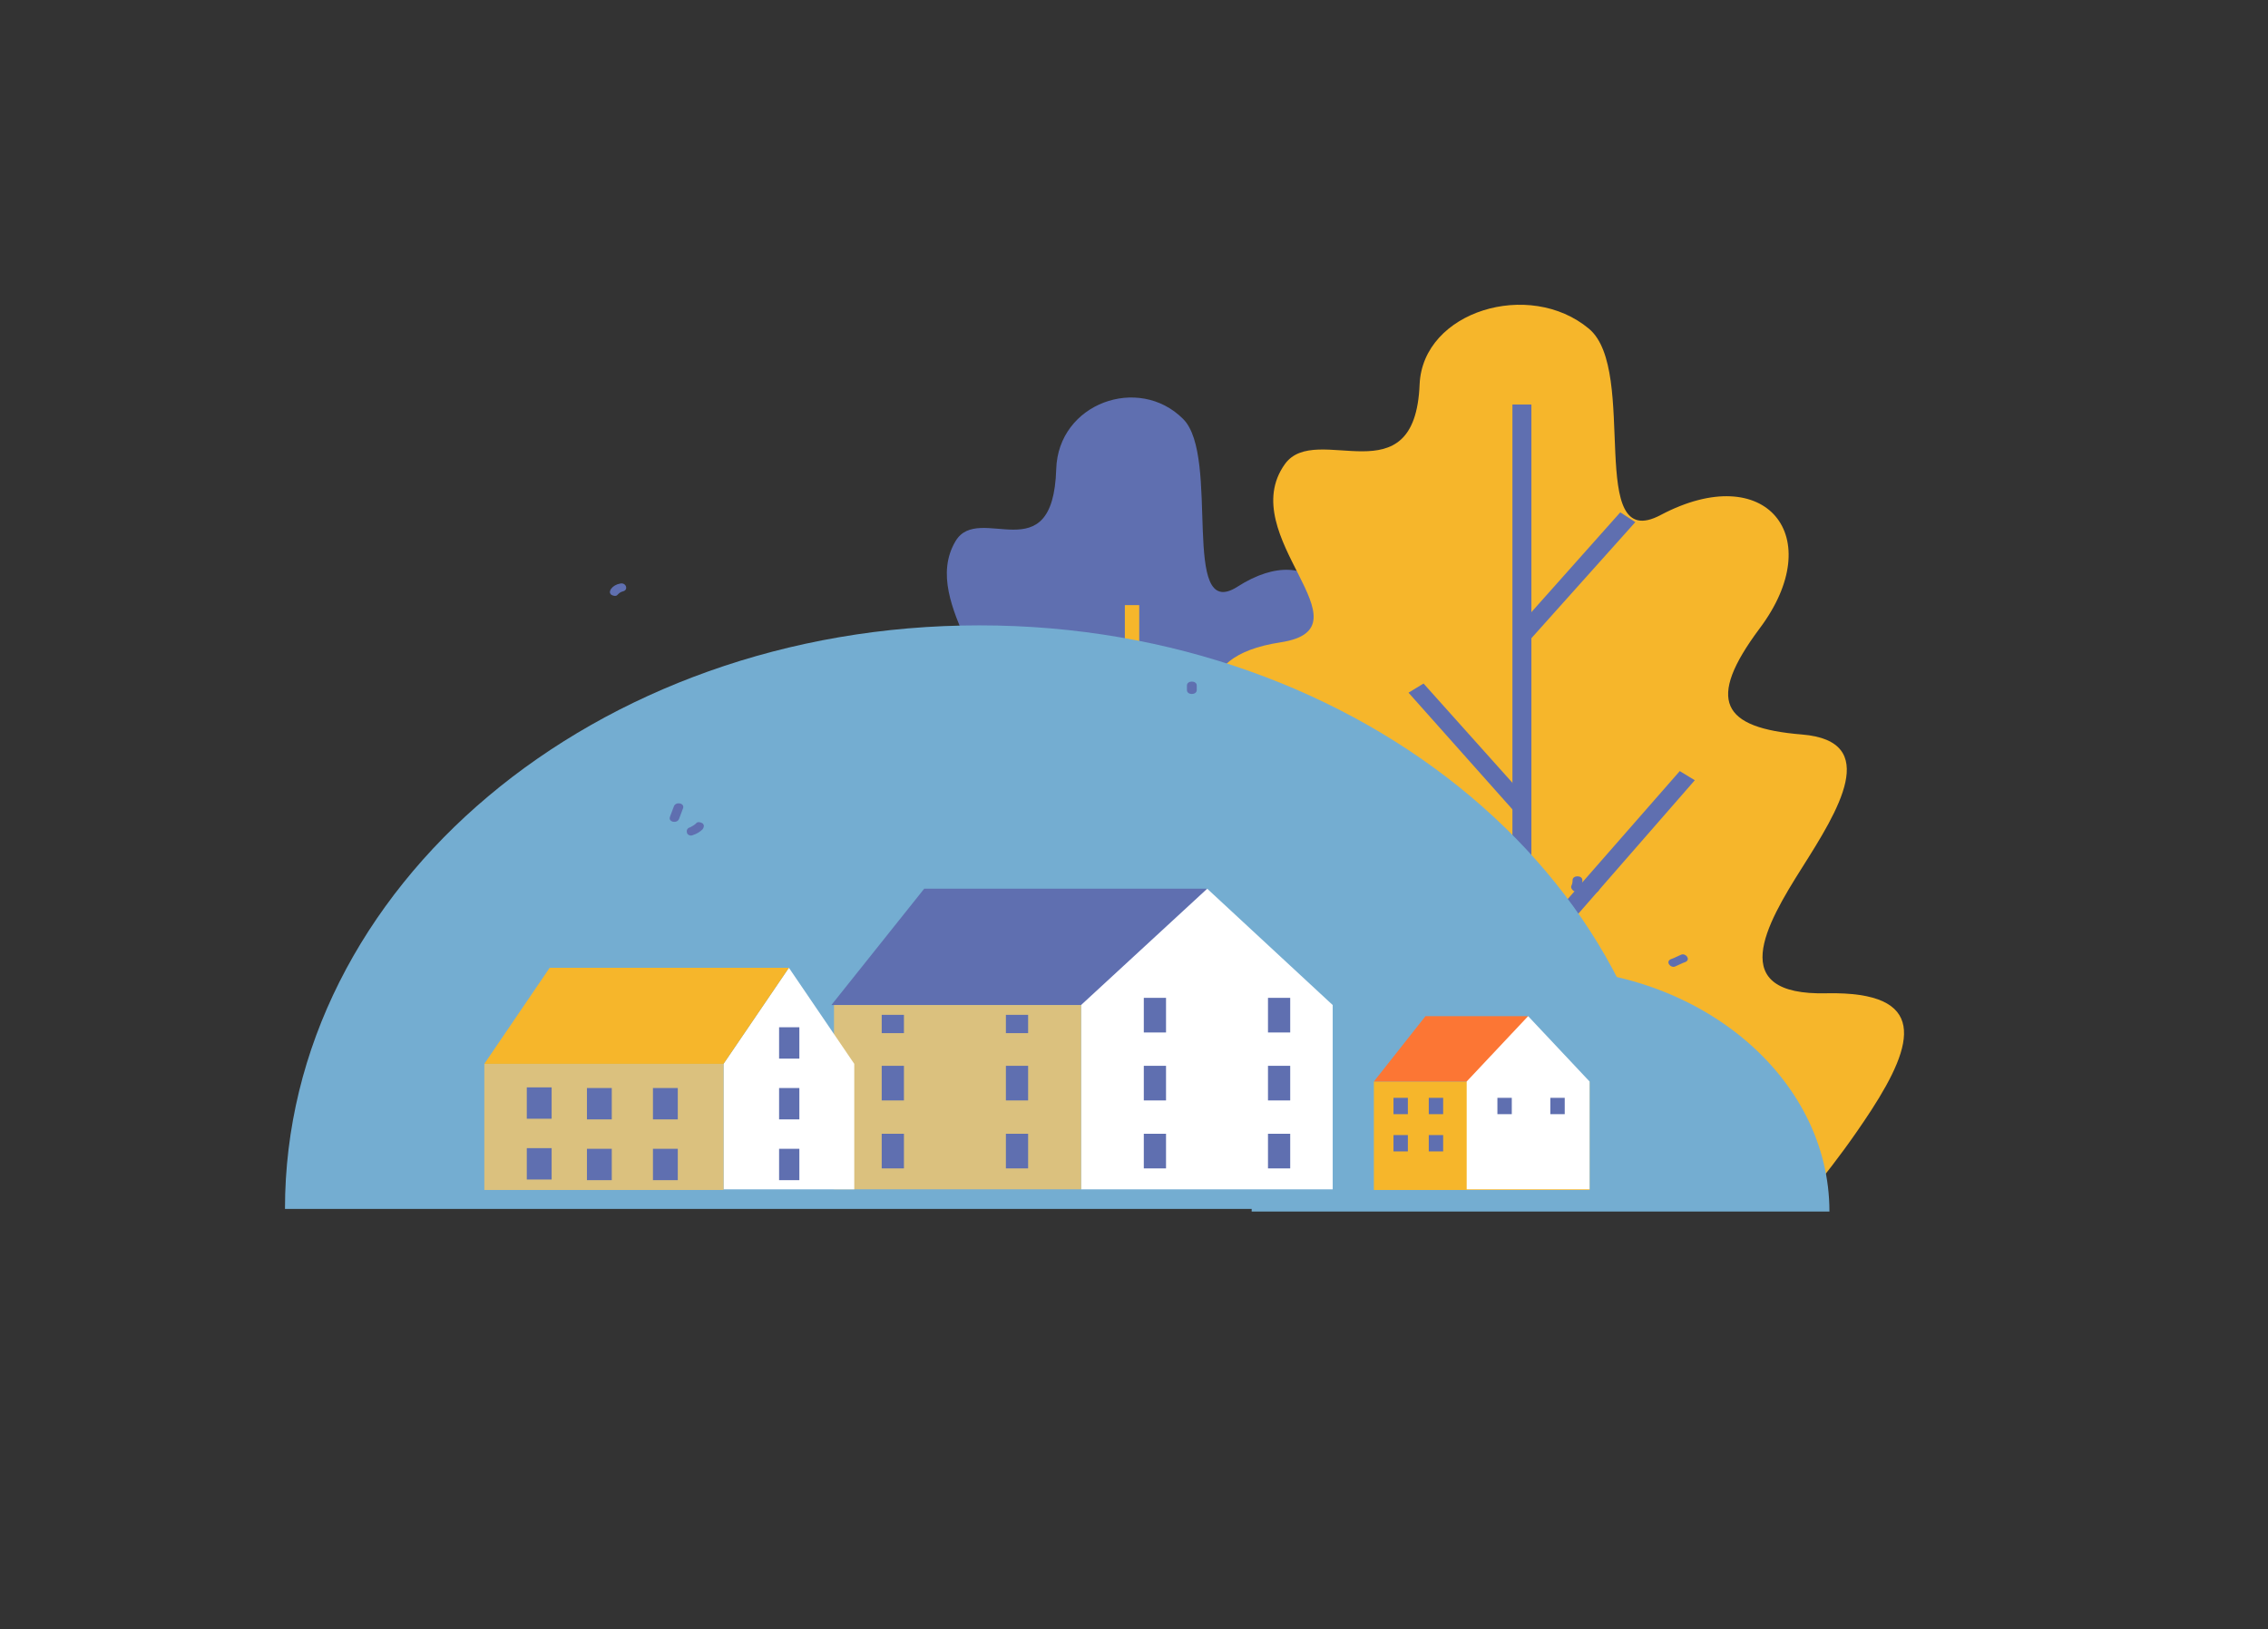 <?xml version="1.0" encoding="UTF-8"?>
<svg xmlns="http://www.w3.org/2000/svg" version="1.1" viewBox="0 0 347 249.3">
  <rect x="0" y="0" width="347" height="249.3" fill="#333333" stroke="none"/>
  <defs>
    <style>
      .cls-1 {
        fill: #5f6fb0;
      }

      .cls-2 {
        fill: #fff;
      }

      .cls-3 {
        fill: #dbc17e;
      }

      .cls-4 {
        isolation: isolate;
      }

      .cls-5 {
        fill: #74add1;
      }

      .cls-6 {
        fill: #f6b62b;
      }

      .cls-7 {
        fill: #fc7634;
      }
    </style>
  </defs>
  <!-- Generator: Adobe Illustrator 28.6.0, SVG Export Plug-In . SVG Version: 1.2.0 Build 709)  -->
  <g>
    <g id="Capa_1">
      <g class="cls-4">
        <g id="Capa_2">
          <g id="Capa_1-2">
            <g>
              <g>
                <path class="cls-1" d="M139,145.1c16-4.2,5.8-14.4,2-20.8-3.8-6.5-6.1-15,4.7-16.9s-5.4-14.7.5-24.6c3.6-6,14.9,5,15.4-11,.3-10.1,12.6-14.5,19.4-7.7,5.8,5.7-.5,31.3,8.3,25.7,12-7.7,19.2,2.9,11.3,15.7-6.1,9.9-4.3,13.8,4.9,14.7,9.2.9,4.1,10.6,0,18.4-4.1,7.9-8.8,17.7,2.9,17.4,11.7-.3,10.1,6.9,5.1,16.1-2.5,4.7-4.7,8.1-6.2,10.2h-61.1c-4.5-8.5-17.4-34.4-7.2-37.1h0Z"/>
                <rect class="cls-6" x="172.1" y="92.6" width="2.2" height="89.6"/>
                <polygon class="cls-6" points="186.2 106.1 174.1 119.7 172.3 118.6 184.5 105 186.2 106.1"/>
                <polygon class="cls-6" points="174.1 138.2 172.3 139.3 160.2 125.7 161.9 124.6 174.1 138.2"/>
                <polygon class="cls-6" points="193 135.7 174.1 157.4 172.3 156.3 191.3 134.6 193 135.7"/>
                <polygon class="cls-6" points="174.1 177.1 172.3 178.2 153.4 156.5 155.1 155.4 174.1 177.1"/>
              </g>
              <g>
                <path class="cls-6" d="M187.1,140.2c21.4-4.7,7.7-15.9,2.6-23.1s-8.2-16.6,6.2-18.8c14.4-2.2-7.2-16.3.7-27.3,4.8-6.6,19.9,5.5,20.6-12.2.5-11.2,16.8-16.1,25.9-8.5,7.7,6.4-.6,34.7,11,28.5,16.1-8.5,25.7,3.3,15.1,17.4-8.2,11-5.8,15.2,6.5,16.2,12.2,1,5.5,11.7,0,20.4-5.5,8.7-11.8,19.6,3.8,19.2,15.6-.3,13.4,7.7,6.8,17.9-3,4.6-5.6,8-7.5,10.4h-82.9c-6.5-10.2-22.2-37.3-9-40.2h0Z"/>
                <rect class="cls-1" x="231.4" y="61.9" width="2.9" height="118.5"/>
                <polygon class="cls-1" points="250.2 79.9 234 98 231.7 96.6 247.9 78.4 250.2 79.9"/>
                <polygon class="cls-1" points="234 122.7 231.7 124.2 215.5 106 217.8 104.6 234 122.7"/>
                <polygon class="cls-1" points="259.3 119.4 234 148.4 231.7 146.9 257 118 259.3 119.4"/>
                <polygon class="cls-1" points="234 174.7 231.7 176.1 206.4 147.1 208.7 145.7 234 174.7"/>
              </g>
              <path class="cls-5" d="M149.8,95.7c-58.7,0-106.2,40-106.2,89.3h212.5c0-49.3-47.6-89.3-106.2-89.3h0Z"/>
              <path class="cls-5" d="M235.7,148.2c-24.4,0-44.2,16.6-44.2,37.2h88.4c0-20.5-19.8-37.2-44.2-37.2h0Z"/>
              <g>
                <g>
                  <polygon class="cls-1" points="127.2 153.8 184.7 153.8 184.7 136 141.4 136 127.2 153.8"/>
                  <polygon class="cls-2" points="165.4 153.8 165.4 182 203.9 182 203.9 153.8 184.7 136 165.4 153.8"/>
                  <rect class="cls-3" x="127.6" y="153.8" width="37.8" height="28.2"/>
                  <g>
                    <rect class="cls-1" x="153.9" y="173.5" width="3.4" height="5.3"/>
                    <rect class="cls-1" x="134.9" y="173.5" width="3.4" height="5.3"/>
                    <rect class="cls-1" x="153.9" y="163.1" width="3.4" height="5.3"/>
                    <rect class="cls-1" x="134.9" y="163.1" width="3.4" height="5.3"/>
                    <rect class="cls-1" x="153.9" y="155.3" width="3.4" height="2.8"/>
                    <rect class="cls-1" x="134.9" y="155.3" width="3.4" height="2.8"/>
                  </g>
                  <g>
                    <rect class="cls-1" x="194" y="173.5" width="3.4" height="5.3"/>
                    <rect class="cls-1" x="175" y="173.5" width="3.4" height="5.3"/>
                    <rect class="cls-1" x="194" y="163.1" width="3.4" height="5.3"/>
                    <rect class="cls-1" x="175" y="163.1" width="3.4" height="5.3"/>
                    <rect class="cls-1" x="194" y="152.7" width="3.4" height="5.3"/>
                    <rect class="cls-1" x="175" y="152.7" width="3.4" height="5.3"/>
                  </g>
                </g>
                <g>
                  <polygon class="cls-2" points="110.7 162.8 110.7 182 130.7 182 130.7 162.8 120.7 148.1 110.7 162.8"/>
                  <rect class="cls-3" x="74.1" y="162.8" width="36.6" height="19.3"/>
                  <polygon class="cls-6" points="74.1 162.8 110.7 162.8 120.7 148.1 84.1 148.1 74.1 162.8"/>
                </g>
                <g>
                  <rect class="cls-1" x="119.2" y="175.8" width="3.1" height="4.8"/>
                  <rect class="cls-1" x="119.2" y="166.5" width="3.1" height="4.8"/>
                  <rect class="cls-1" x="119.2" y="157.2" width="3.1" height="4.8"/>
                </g>
                <g>
                  <rect class="cls-1" x="99.9" y="166.5" width="3.8" height="4.8"/>
                  <rect class="cls-1" x="89.8" y="166.5" width="3.8" height="4.8"/>
                </g>
                <g>
                  <rect class="cls-1" x="99.9" y="175.8" width="3.8" height="4.8"/>
                  <rect class="cls-1" x="89.8" y="175.8" width="3.8" height="4.8"/>
                  <rect class="cls-1" x="80.6" y="166.4" width="3.8" height="4.8"/>
                  <rect class="cls-1" x="80.6" y="175.7" width="3.8" height="4.8"/>
                </g>
                <g>
                  <rect class="cls-6" x="210.2" y="165.5" width="33" height="16.6"/>
                  <polygon class="cls-7" points="210.2 165.5 233.8 165.5 233.8 155.5 218.1 155.5 210.2 165.5"/>
                  <polygon class="cls-2" points="224.4 165.5 224.4 182 243.2 182 243.2 165.5 233.8 155.5 224.4 165.5"/>
                  <g>
                    <rect class="cls-1" x="218.6" y="168" width="2.2" height="2.5"/>
                    <rect class="cls-1" x="237.2" y="168" width="2.2" height="2.5"/>
                    <rect class="cls-1" x="229.1" y="168" width="2.2" height="2.5"/>
                    <rect class="cls-1" x="213.2" y="168" width="2.2" height="2.5"/>
                  </g>
                  <g>
                    <rect class="cls-1" x="218.6" y="173.7" width="2.2" height="2.5"/>
                    <rect class="cls-1" x="213.2" y="173.7" width="2.2" height="2.5"/>
                  </g>
                </g>
              </g>
              <path class="cls-1" d="M240.6,134.6c0,.3,0,.6-.2,1-.1.3.2.7.5.8.4.1.8-.1.9-.4.2-.4.3-.9.3-1.3,0-.8-1.5-.8-1.5,0h0Z"/>
              <path class="cls-1" d="M244.7,134.7c-.3-.1-.8,0-1,.2s-.3.6-.5.9-.1.7.3.8c.3.1.8,0,1-.2s.3-.6.5-.9.1-.7-.3-.8Z"/>
              <path class="cls-1" d="M257.2,146.1c-.5.2-1,.5-1.6.7-.8.4,0,1.4.7,1.1.5-.2,1-.5,1.6-.7.8-.4,0-1.4-.7-1.1Z"/>
              <path class="cls-1" d="M181.6,104.9v.7c0,.8,1.5.8,1.5,0v-.7c0-.8-1.5-.8-1.5,0Z"/>
              <path class="cls-1" d="M94.9,89.3c-.6.1-1.1.4-1.4.8-.2.3-.3.6,0,.9.3.2.8.3,1,0,.2-.2.4-.4.8-.5.9-.2.5-1.4-.4-1.2Z"/>
              <path class="cls-1" d="M103.1,123.4c-.2.5-.4,1.1-.6,1.6-.3.8,1.1,1.1,1.4.3.2-.5.4-1.1.6-1.6.3-.8-1.1-1.1-1.4-.3Z"/>
              <path class="cls-1" d="M107.5,126c-.3-.2-.8-.3-1,0-.2.2-.5.4-.9.6-.4.1-.6.4-.5.8,0,.3.5.6.9.4.6-.2,1.1-.5,1.5-.9.2-.3.3-.6,0-.9Z"/>
            </g>
          </g>
        </g>
      </g>
    </g>
  </g>
</svg>